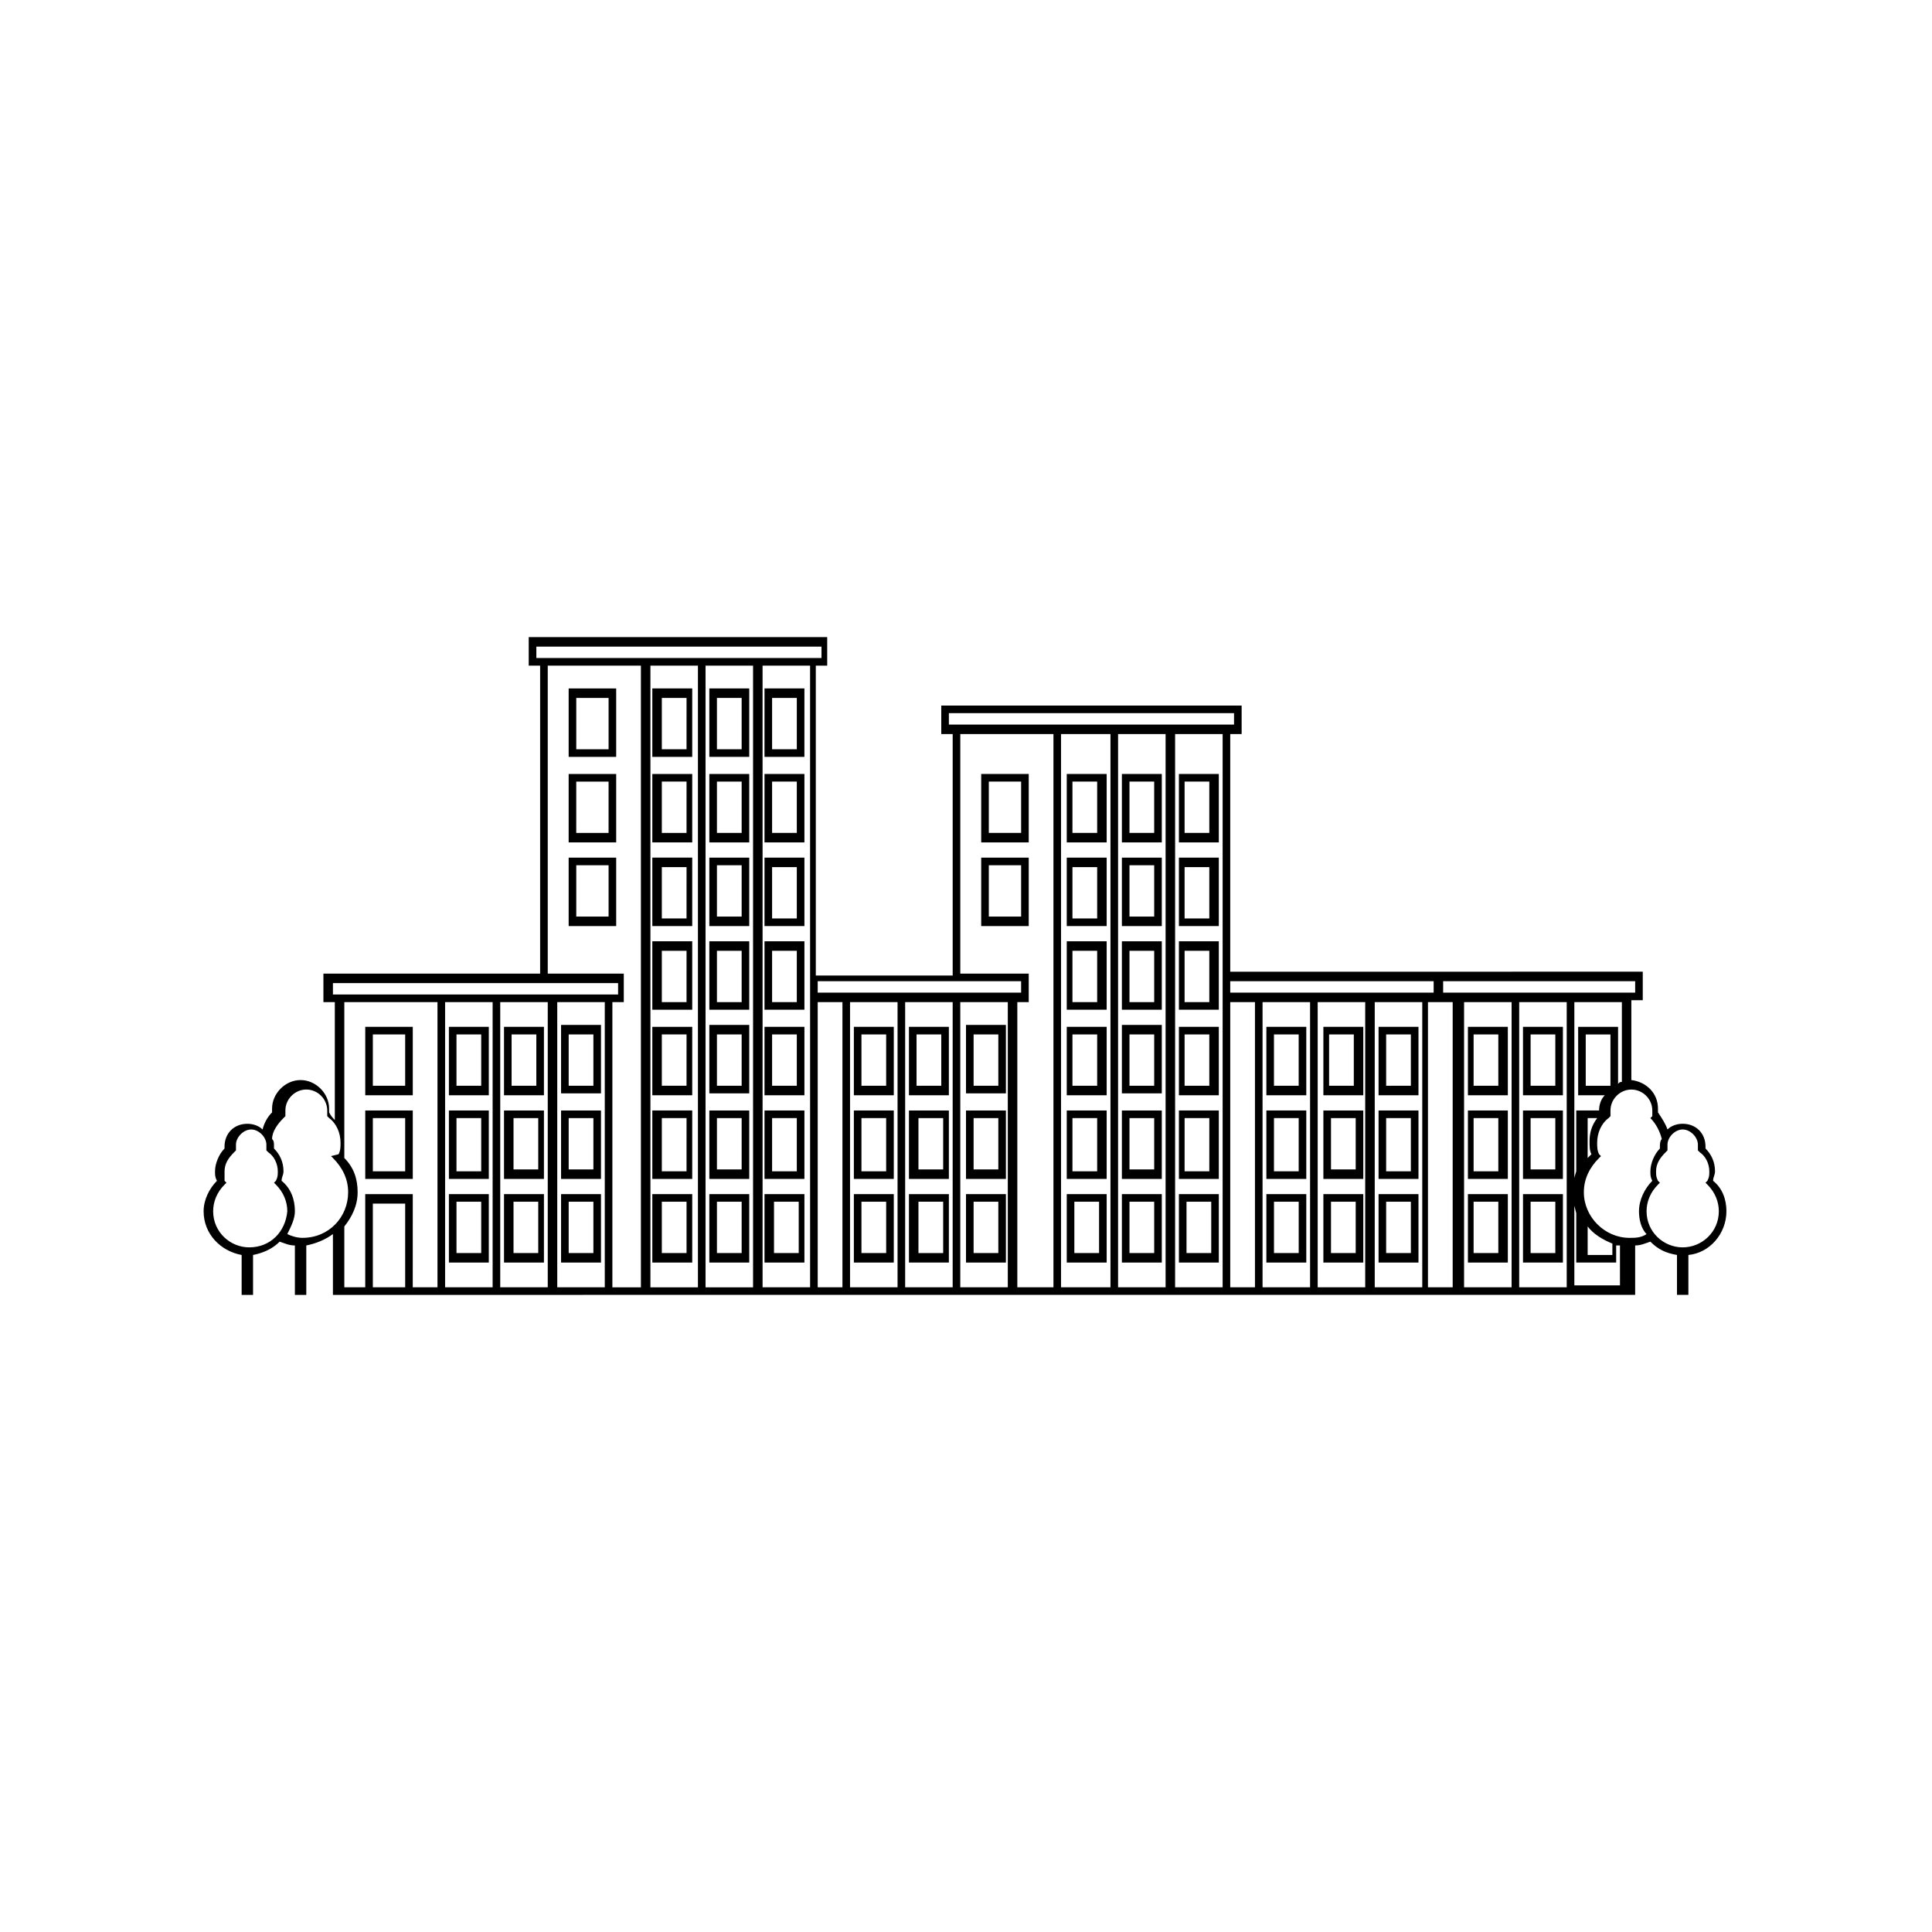 <?xml version="1.0" encoding="UTF-8"?>
<!-- Uploaded to: ICON Repo, www.iconrepo.com, Generator: ICON Repo Mixer Tools -->
<svg fill="#000000" width="800px" height="800px" version="1.1" viewBox="144 144 512 512" xmlns="http://www.w3.org/2000/svg">
 <g>
  <path d="m543.59 416.12h-10.578v18.137h10.578zm-2.519 15.617h-6.551v-13.602h6.551z"/>
  <path d="m547.61 416.12v18.137h10.578v-18.137zm8.566 15.617h-6.551v-13.602h6.551z"/>
  <path d="m543.59 438.29h-10.578v18.137h10.578zm-2.519 16.121h-6.551v-14.105h6.551z"/>
  <path d="m547.61 456.43h10.578v-18.137h-10.578zm2.016-16.121h6.551v13.602h-6.551z"/>
  <path d="m543.59 478.59v-18.137h-10.578v18.137zm-8.566-16.121h6.047v13.602h-6.551v-13.602z"/>
  <path d="m547.61 478.59h10.578l0.004-18.137h-10.578zm2.016-16.121h6.551v13.602h-6.551z"/>
  <path d="m490.18 416.12h-10.578v18.137h10.578zm-2.016 15.617h-6.551v-13.602h6.551z"/>
  <path d="m494.71 416.12v18.137h10.578v-18.137zm8.062 15.617h-6.551v-13.602h6.551z"/>
  <path d="m519.91 416.12h-10.578v18.137h10.578zm-2.016 15.617h-6.551v-13.602h6.551z"/>
  <path d="m490.18 438.29h-10.578v18.137h10.578zm-2.016 16.121h-6.551l0.004-14.105h6.551z"/>
  <path d="m494.71 456.43h10.578v-18.137h-10.578zm2.016-16.121h6.551v13.602h-6.551z"/>
  <path d="m519.91 438.29h-10.578v18.137h10.578zm-2.016 16.121h-6.551v-14.105h6.551z"/>
  <path d="m490.18 478.59v-18.137h-10.578v18.137zm-8.562-16.121h6.551v13.602h-6.551z"/>
  <path d="m494.71 478.59h10.578v-18.137h-10.578zm2.016-16.121h6.551v13.602h-6.551z"/>
  <path d="m519.91 478.59v-18.137h-10.578v18.137zm-8.566-16.121h6.551v13.602h-6.551z"/>
  <path d="m437.28 416.12h-10.578v18.137h10.578zm-2.519 15.617h-6.551v-13.602h6.551z"/>
  <path d="m441.31 433.75h10.578v-18.137h-10.578zm2.012-15.617h6.551v13.602h-6.551z"/>
  <path d="m467 416.12h-10.578v18.137h10.578zm-2.519 15.617h-6.551v-13.602h6.551z"/>
  <path d="m437.28 393.45h-10.578v18.137h10.578zm-2.519 16.121h-6.551v-13.602h6.551z"/>
  <path d="m441.31 411.59h10.578v-18.137h-10.578zm2.012-15.617h6.551v13.602h-6.551z"/>
  <path d="m467 393.45h-10.578v18.137h10.578zm-2.519 16.121h-6.551v-13.602h6.551z"/>
  <path d="m404.03 389.42h12.594v-18.137h-12.594zm2.016-16.121h8.566v13.602h-8.566z"/>
  <path d="m437.28 371.28h-10.578v18.137h10.578zm-2.519 16.121h-6.551v-13.602h6.551z"/>
  <path d="m441.31 389.42h10.578v-18.137h-10.578zm2.012-16.121h6.551v13.602h-6.551z"/>
  <path d="m467 371.28h-10.578v18.137h10.578zm-2.519 16.121h-6.551v-13.602h6.551z"/>
  <path d="m404.03 349.11v18.137h12.594v-18.137zm10.582 15.617h-8.566v-13.602h8.566z"/>
  <path d="m437.28 349.11h-10.578v18.137h10.578zm-2.519 15.617h-6.551v-13.602h6.551z"/>
  <path d="m441.31 349.11v18.137h10.578v-18.137zm8.562 15.617h-6.551v-13.602h6.551z"/>
  <path d="m467 349.11h-10.578v18.137h10.578zm-2.519 15.617h-6.551v-13.602h6.551z"/>
  <path d="m437.28 438.29h-10.578v18.137h10.578zm-2.519 16.121h-6.551v-14.105h6.551z"/>
  <path d="m441.31 456.43h10.578v-18.137h-10.578zm2.012-16.121h6.551v13.602h-6.551z"/>
  <path d="m467 438.29h-10.578v18.137h10.578zm-2.519 16.121h-6.551l0.004-14.105h6.551z"/>
  <path d="m437.28 478.59v-18.137h-10.578v18.137zm-8.566-16.121h6.551v13.602h-6.551z"/>
  <path d="m441.31 478.59h10.578v-18.137h-10.578zm2.012-16.121h6.551v13.602h-6.551z"/>
  <path d="m467 478.59v-18.137h-10.578v18.137zm-8.562-16.121h6.551v13.602h-6.551z"/>
  <path d="m380.86 416.12h-10.578v18.137h10.578zm-2.016 15.617h-6.551v-13.602h6.551z"/>
  <path d="m384.88 416.12v18.137h10.578v-18.137zm8.566 15.617h-6.551v-13.602h6.551z"/>
  <path d="m400 433.75h10.578v-18.137h-10.578zm2.016-15.617h6.551v13.602h-6.551z"/>
  <path d="m380.86 438.29h-10.578v18.137h10.578zm-2.016 16.121h-6.551v-14.105h6.551z"/>
  <path d="m384.88 456.43h10.578v-18.137h-10.578zm2.519-16.121h6.551v13.602h-6.551z"/>
  <path d="m400 456.43h10.578v-18.137h-10.578zm2.016-16.121h6.551v13.602h-6.551z"/>
  <path d="m380.86 478.59v-18.137h-10.578v18.137zm-8.566-16.121h6.551v13.602h-6.551z"/>
  <path d="m384.88 478.59h10.578l0.004-18.137h-10.582zm2.519-16.121h6.551v13.602h-6.551z"/>
  <path d="m400 478.59h10.578v-18.137h-10.578zm2.016-16.121h6.551v13.602h-6.551z"/>
  <path d="m327.45 416.12h-10.578v18.137h10.578zm-2.016 15.617h-6.043v-13.602h6.551l-0.004 13.602z"/>
  <path d="m331.98 433.75h10.578v-18.137h-10.578zm2.016-15.617h6.551v13.602h-6.551z"/>
  <path d="m357.18 416.12h-10.578v18.137h10.578zm-2.016 15.617h-6.551v-13.602h6.551z"/>
  <path d="m327.45 393.45h-10.578v18.137h10.578zm-2.016 16.121h-6.043v-13.602h6.551l-0.004 13.602z"/>
  <path d="m331.98 411.59h10.578v-18.137h-10.578zm2.016-15.617h6.551v13.602h-6.551z"/>
  <path d="m357.18 393.45h-10.578v18.137h10.578zm-2.016 16.121h-6.551v-13.602h6.551z"/>
  <path d="m294.7 389.42h12.594v-18.137h-12.594zm2.016-16.121h8.566v13.602h-8.566z"/>
  <path d="m327.45 371.28h-10.578v18.137h10.578zm-2.016 16.121h-6.043v-13.602h6.551l-0.004 13.602z"/>
  <path d="m331.98 389.42h10.578v-18.137h-10.578zm2.016-16.121h6.551v13.602h-6.551z"/>
  <path d="m357.18 371.28h-10.578v18.137h10.578zm-2.016 16.121h-6.551v-13.602h6.551z"/>
  <path d="m294.7 367.25h12.594v-18.137h-12.594zm2.016-16.121h8.566l-0.004 13.602h-8.566z"/>
  <path d="m327.45 349.11h-10.578v18.137h10.578zm-2.016 15.617h-6.043v-13.602h6.551l-0.004 13.602z"/>
  <path d="m331.98 367.25h10.578v-18.137h-10.578zm2.016-16.121h6.551v13.602h-6.551z"/>
  <path d="m357.18 349.11h-10.578v18.137h10.578zm-2.016 15.617h-6.551v-13.602h6.551z"/>
  <path d="m327.45 438.29h-10.578v18.137h10.578zm-2.016 16.121h-6.043v-14.105h6.551l-0.004 14.105z"/>
  <path d="m331.98 456.43h10.578v-18.137h-10.578zm2.016-16.121h6.551v13.602h-6.551z"/>
  <path d="m357.18 438.29h-10.578v18.137h10.578zm-2.016 16.121h-6.551v-14.105h6.551z"/>
  <path d="m327.45 478.59v-18.137h-10.578v18.137zm-8.059-16.121h6.551v13.602h-6.551z"/>
  <path d="m331.98 478.59h10.578v-18.137h-10.578zm2.016-16.121h6.551v13.602h-6.551z"/>
  <path d="m357.18 478.59v-18.137h-10.578v18.137zm-8.062-16.121h6.551v13.602h-6.551z"/>
  <path d="m294.7 344.58h12.594v-18.137h-12.594zm2.016-15.617h8.566v13.602h-8.566z"/>
  <path d="m327.45 326.44h-10.578v18.137h10.578zm-2.016 16.121h-6.043v-13.602h6.551l-0.004 13.602z"/>
  <path d="m331.98 326.44v18.137h10.578v-18.137zm8.566 16.121h-6.551v-13.602h6.551z"/>
  <path d="m357.18 326.44h-10.578l-0.004 18.137h10.578zm-2.016 16.121h-6.551v-13.602h6.551z"/>
  <path d="m253.39 416.12h-12.594v18.137h12.594zm-2.016 15.617h-8.566v-13.602h8.566z"/>
  <path d="m253.39 438.29h-12.594v18.137h12.594zm-2.016 16.121h-8.566v-14.105h8.566z"/>
  <path d="m273.54 416.12h-10.578v18.137h10.578zm-2.016 15.617h-6.551v-13.602h6.551z"/>
  <path d="m277.57 416.12v18.137h10.578v-18.137zm8.562 15.617h-6.551v-13.602h6.551z"/>
  <path d="m292.69 433.75h10.578v-18.137h-10.578zm2.016-15.617h6.551v13.602h-6.551z"/>
  <path d="m273.54 438.29h-10.578v18.137h10.578zm-2.016 16.121h-6.551v-14.105h6.551z"/>
  <path d="m277.57 456.43h10.578v-18.137h-10.578zm2.519-16.121h6.551v13.602h-6.551z"/>
  <path d="m292.69 456.43h10.578v-18.137h-10.578zm2.016-16.121h6.551v13.602h-6.551z"/>
  <path d="m273.54 478.59v-18.137h-10.578v18.137zm-8.566-16.121h6.551v13.602h-6.551z"/>
  <path d="m277.57 478.59h10.578v-18.137h-10.578zm2.519-16.121h6.551v13.602h-6.551z"/>
  <path d="m292.69 478.59h10.578v-18.137h-10.578zm2.016-16.121h6.551v13.602h-6.551z"/>
  <path d="m601.52 464.99c0-3.023-1.008-6.047-3.527-8.062 0-1.008 0.504-1.512 0.504-2.519 0-2.519-1.008-4.535-2.519-6.047v-0.504c0-3.527-2.519-6.047-6.047-6.047-1.512 0-3.023 0.504-4.031 1.512-0.504-1.512-1.512-3.023-2.519-4.535v-1.008c0-4.031-3.023-7.055-7.055-7.559v-21.16h3.023v-7.559l-52.898 0.012h-56.426v-62.977h3.023v-7.559h-79.602v7.559h3.023v63.984h-36.273v-82.121h3.023v-7.559h-79.102v7.559h3.023v81.617h-57.434v7.559h3.023v31.234c-0.504-0.504-1.008-1.008-1.512-2.016v-1.008c0-4.031-3.527-7.559-7.559-7.559s-7.559 3.527-7.559 7.559v1.008c-1.008 1.008-2.016 2.519-2.519 4.535-1.008-1.008-2.519-1.512-4.031-1.512-3.527 0-6.047 2.519-6.047 6.047v0.504c-1.512 1.512-2.519 4.031-2.519 6.047 0 1.008 0 1.512 0.504 2.519-2.016 2.016-3.527 5.039-3.527 8.062 0 6.047 4.535 10.578 10.078 11.586v10.578h3.023v-10.578c2.519-0.504 5.039-1.512 7.055-3.527 1.512 0.504 2.519 1.008 4.031 1.008v13.098h3.023v-13.098c2.519-0.504 5.039-1.512 7.055-3.023v16.121h20.152l46.855-0.004h278.1v-13.098c1.512 0 2.519-0.504 4.031-1.008 2.016 2.016 4.031 3.023 7.055 3.527v10.578h3.019v-10.578c5.543-0.504 10.078-5.543 10.078-11.59zm-24.184-60.961v3.023h-50.887v-3.023zm-32.746 5.543v75.57h-12.594v-75.57zm2.012 0h12.594v75.57h-12.594zm-25.188-5.543h2.519v3.023h-53.91v-3.023zm-30.23 5.543v75.57h-12.594v-75.57zm2.016 0h12.594v75.57h-12.594zm-97.738-73.555v-3.023h75.57v3.023zm42.824 2.519v146.61l-13.102-0.004v-146.61zm2.016 0h12.594v146.61l-12.594-0.004zm-25.695 65.492v3.023h-53.906v-3.023zm-32.746 5.543v75.57h-12.594v-75.57zm2.012 0h12.594v75.57h-12.594zm-97.738-91.188v-3.023h75.57v3.023zm42.824 2.016v164.75h-12.594v-164.75zm2.016 0h12.594v164.75h-12.594zm-98.746 87.156v-3.023h75.57v3.023zm42.32 2.016v75.57h-12.594v-75.57zm2.016 0h12.594v75.57h-12.594zm-66.504 64.992c-5.039 0-9.574-4.031-9.574-9.574 0-2.519 1.008-5.039 3.023-7.055l0.504-0.504-0.504-0.504v-2.516c0-2.016 1.008-3.527 2.519-5.039l0.504-0.504v-0.504-1.008c0-2.016 2.016-4.031 4.031-4.031s4.031 2.016 4.031 4.031v1.008 0.504l0.504 0.504c1.512 1.008 2.519 3.023 2.519 5.039 0 1.008 0 1.512-0.504 2.519l-0.504 0.504 0.504 0.504c2.016 2.016 3.023 4.535 3.023 7.055-0.508 5.539-4.535 9.57-10.078 9.57zm14.105-2.519c-1.512 0-3.023-0.504-4.031-1.008 1.008-2.016 2.016-4.031 2.016-6.047 0-3.023-1.008-6.047-3.527-8.062 0-1.008 0.504-1.512 0.504-2.519 0-2.519-1.008-4.535-2.519-6.047v-0.504c0-1.008 0-1.512-0.504-2.016 0-2.016 1.512-4.031 3.023-5.543l0.504-0.504v-0.504-1.008c0-3.023 2.519-5.543 5.543-5.543 3.023 0 5.543 2.519 5.543 5.543v1.008 0.504l0.504 0.504c2.016 1.512 3.023 4.031 3.023 6.551 0 1.008 0 2.016-0.504 3.023l-2.016 0.508 0.504 0.504c2.519 2.519 4.031 5.543 4.031 9.07 0 6.547-5.039 12.09-12.094 12.09zm18.641 13.098v-22.168h8.566v22.168zm-2.016-24.684v24.688h-5.543v-16.121c2.016-2.519 3.527-5.543 3.527-9.07s-1.008-6.551-3.527-9.07v-41.312h24.688v75.57h-6.551l0.004-24.684zm58.445 24.684h-7.559v-75.57h12.594v75.57zm7.051-75.57h3.023v-7.559h-20.152v-81.613h24.688v164.75h-7.559zm52.398 75.57h-12.594l-0.004-164.74h12.594zm2.016-75.57h6.551v75.57h-6.551zm47.859 75.57h-10.078v-75.57h12.594v75.57zm5.039-75.57h3.023v-7.559h-18.137v-63.477h24.688v146.61h-9.574zm54.41 75.57h-12.594v-146.61h12.594zm2.016-75.57h6.551v75.57h-6.551zm50.887 75.57h-12.594v-75.57h12.594zm2.016-75.57h6.047v75.57h-6.551v-75.57zm38.289 75.57v-75.574h12.594v21.16c-0.504 0-0.504 0-1.008 0.504v-15.113h-10.578v18.137h7.055c-1.008 1.008-1.512 2.519-1.512 4.031h-6.047v16.121c-0.504 1.512-1.008 3.527-1.008 5.543s0.504 3.527 1.008 5.543v13.098h10.578v-4.535h1.008v10.578l-12.09 0.004zm9.57-53.402h-6.551v-13.602h6.551zm0.504 0.504m-5.543 17.633-1.008 1.008 0.004-10.578h2.519c-1.512 2.016-2.016 4.031-2.016 6.047-0.004 1.508-0.004 2.516 0.5 3.523zm-1.004 19.145c1.512 2.016 4.031 3.527 6.551 4.535v3.023h-6.551zm11.082 3.023c-6.551 0-12.09-5.543-12.09-12.09 0-3.527 1.512-6.551 4.031-9.07l0.504-0.504-0.504-0.504c-0.504-1.008-0.504-2.016-0.504-3.023 0-2.519 1.008-5.039 3.023-6.551l0.504-0.504v-0.504-1.008c0-3.023 2.519-5.543 5.543-5.543 3.023 0 5.543 2.519 5.543 5.543v1.008 0.504l-0.508 0.508c1.512 1.512 2.519 3.527 3.023 5.543-0.504 0.504-0.504 1.512-0.504 2.016v0.504c-1.512 1.512-2.519 4.031-2.519 6.047 0 1.008 0 1.512 0.504 2.519-2.016 2.016-3.527 5.039-3.527 8.062 0 2.016 0.504 4.535 2.016 6.047-1.512 1-3.023 1-4.535 1zm14.105 2.519c-5.039 0-9.574-4.031-9.574-9.574 0-2.519 1.008-5.039 3.023-7.055l0.504-0.504-0.504-0.504c-0.504-1.008-0.504-1.512-0.504-2.519 0-2.016 1.008-3.527 2.519-5.039l0.504-0.504v-0.504-1.008c0-2.016 2.016-4.031 4.031-4.031s4.031 2.016 4.031 4.031v1.008 0.504l0.504 0.504c1.512 1.008 2.519 3.023 2.519 5.039 0 1.008 0 1.512-0.504 2.519l-0.504 0.504 0.504 0.504c2.016 2.016 3.023 4.535 3.023 7.055 0 5.543-4.535 9.574-9.574 9.574z"/>
 </g>
</svg>